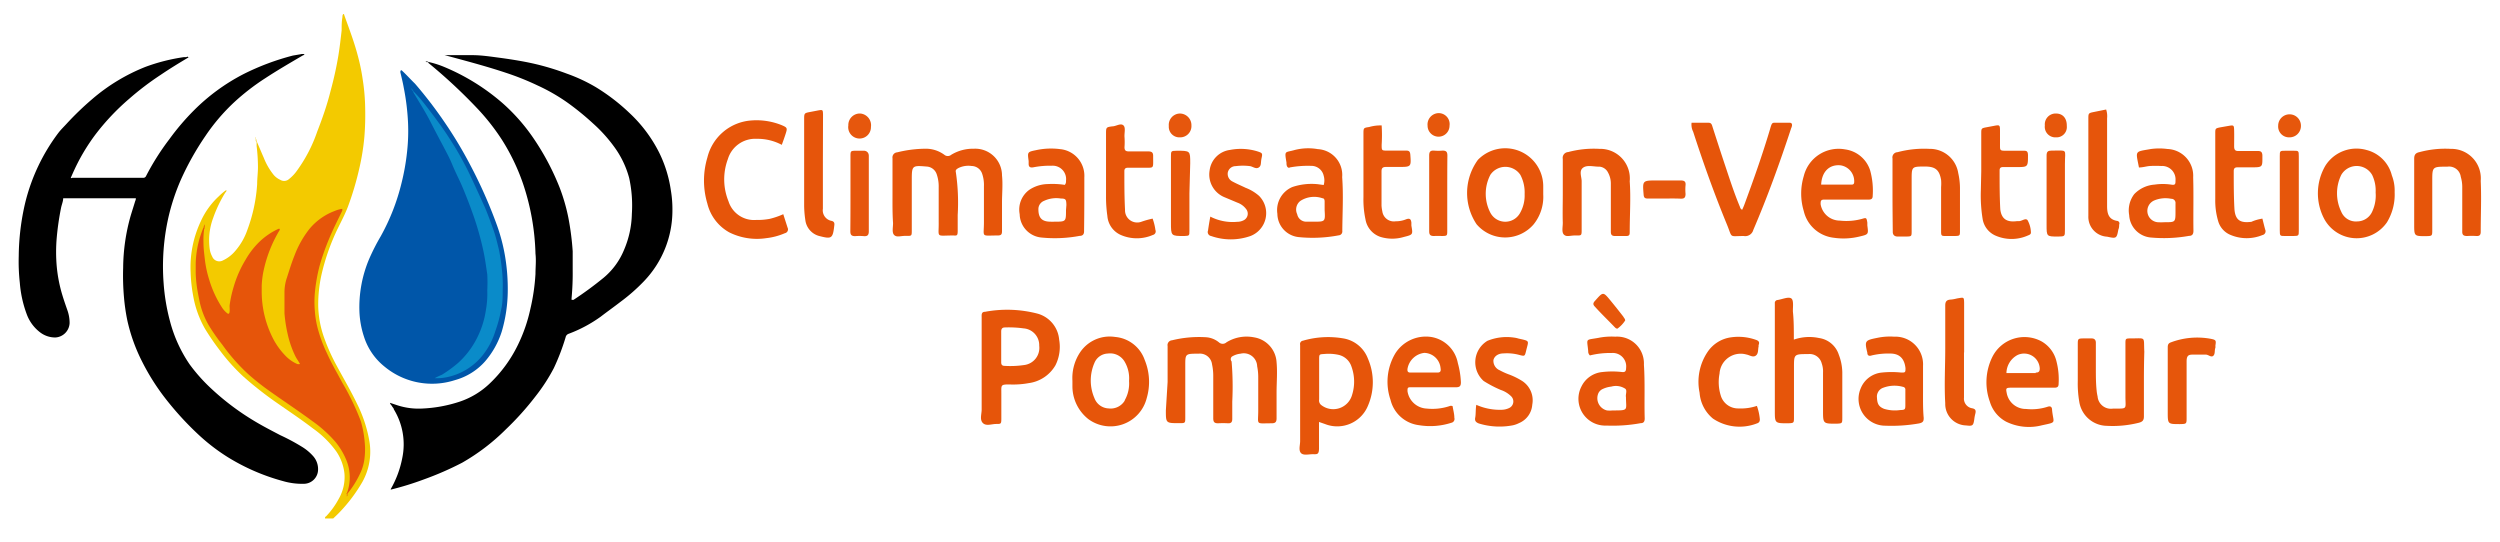 <svg id="Calque_1" data-name="Calque 1" xmlns="http://www.w3.org/2000/svg" viewBox="0 0 186.75 40.5"><defs><style>.cls-1{fill:#0056a9;}.cls-2{fill:#f3ca00;}.cls-3{fill:#e6550a;}.cls-4{fill:#e6550b;}.cls-5{fill:#e6560b;}.cls-6{fill:#e6560c;}.cls-7{fill:#e6580e;}.cls-8{fill:#e6570c;}.cls-9{fill:#e6570d;}.cls-10{fill:#606060;}.cls-11{fill:#414141;}.cls-12{fill:#f4d22c;}.cls-13{fill:#f8e58a;}.cls-14{fill:#3b7dbb;}.cls-15{fill:#212121;}.cls-16{fill:#8c8c8c;}.cls-17{fill:#727272;}.cls-18{fill:#0a8bc9;}.cls-19{fill:#067bc0;}.cls-20{fill:#e87306;}.cls-21{fill:#ec9404;}</style></defs><title>logo-mobile</title><path d="M29.18,36.55a7.51,7.51,0,0,0,.87-2.34,5,5,0,0,0-.63-3.63c0-.08-.1-.16-.14-.24s-.13-.13-.15-.25l.54.18a5.11,5.11,0,0,0,1.82.25A10.32,10.32,0,0,0,34.35,30a6,6,0,0,0,2.24-1.36,10,10,0,0,0,2.09-2.86,11.76,11.76,0,0,0,.94-2.71,15.24,15.24,0,0,0,.38-2.6c0-.51.06-1,0-1.52a17.75,17.75,0,0,0-.94-5.26,15.6,15.6,0,0,0-1.56-3.24,16.26,16.26,0,0,0-1.78-2.28,39.37,39.37,0,0,0-3.72-3.47l0,0c0-.08.05-.07.1-.05A6.81,6.81,0,0,1,33.18,5a16,16,0,0,1,4.31,2.66,14,14,0,0,1,2.39,2.71A18.76,18.76,0,0,1,41.8,14a13.83,13.83,0,0,1,.66,2.28,20.67,20.67,0,0,1,.32,2.49c0,.47,0,.94,0,1.41a20.27,20.27,0,0,1-.08,2.06.86.86,0,0,0,0,.16c.07,0,.1,0,.14,0a26.23,26.23,0,0,0,2.26-1.66,5.33,5.33,0,0,0,1.51-2.06,7.2,7.2,0,0,0,.59-2.7A9.62,9.62,0,0,0,47,13.3a7,7,0,0,0-1.14-2.36,10.94,10.94,0,0,0-1.55-1.71,20.08,20.08,0,0,0-1.9-1.55,13.84,13.84,0,0,0-2.24-1.29,20.2,20.2,0,0,0-2.37-.95C36.48,5,35.18,4.65,33.89,4.3l-.67-.18a0,0,0,0,1,0,0h0c.4,0,.8,0,1.2,0l.86,0c.66,0,1.32.1,2,.19s1.6.23,2.39.4a19,19,0,0,1,2.67.79,12.43,12.43,0,0,1,2.15,1A14.66,14.66,0,0,1,47,8.42a10.46,10.46,0,0,1,2.25,3,9.35,9.35,0,0,1,.86,2.78,8.54,8.54,0,0,1,.12,1.51A7.62,7.62,0,0,1,48.11,21a13.49,13.49,0,0,1-1.75,1.54c-.49.38-1,.74-1.48,1.11a10.18,10.18,0,0,1-2.39,1.28.35.35,0,0,0-.24.27,16.48,16.48,0,0,1-.88,2.3A13.45,13.45,0,0,1,40,29.61a21.45,21.45,0,0,1-2.21,2.46,15.48,15.48,0,0,1-3.26,2.49,23.17,23.17,0,0,1-2.89,1.26,22,22,0,0,1-2.39.74S29.21,36.58,29.18,36.55Z"/><path d="M14.08,4.29c-.71.42-1.41.85-2.09,1.31A21.51,21.51,0,0,0,9.65,7.38,17.37,17.37,0,0,0,7.09,10.1a14.9,14.9,0,0,0-1.25,2c-.2.39-.38.78-.55,1.18,0,.06.09,0,.14,0h5.24a.22.22,0,0,0,.23-.11,18.48,18.48,0,0,1,1.75-2.77,18.09,18.09,0,0,1,1.84-2.16A14.85,14.85,0,0,1,18.2,5.53a18.54,18.54,0,0,1,3.68-1.38l.59-.1a.5.5,0,0,1,.27,0c0,.06-.11.08-.17.12-.92.54-1.85,1.08-2.75,1.67a17,17,0,0,0-2.34,1.81,14.59,14.59,0,0,0-2.13,2.5,20.94,20.94,0,0,0-1.85,3.3,16,16,0,0,0-.92,2.79,16.69,16.69,0,0,0-.36,4.88A15.08,15.08,0,0,0,12.7,24a10.36,10.36,0,0,0,1.46,3.21A12.73,12.73,0,0,0,15.75,29,19,19,0,0,0,19,31.45c.63.38,1.29.72,1.94,1.06a15.11,15.11,0,0,1,1.59.85,3.66,3.66,0,0,1,.86.71,1.46,1.46,0,0,1,.37,1,1.07,1.07,0,0,1-1.06,1.07,5.08,5.08,0,0,1-1.55-.2A15.54,15.54,0,0,1,17,34.14a14.42,14.42,0,0,1-2.16-1.66,23,23,0,0,1-2.45-2.67A16.69,16.69,0,0,1,10.61,27a12.94,12.94,0,0,1-1.1-3.07,14.88,14.88,0,0,1-.25-1.74A18.41,18.41,0,0,1,9.2,20a14.56,14.56,0,0,1,.56-3.88c.11-.37.23-.73.34-1.1a.5.5,0,0,0,.05-.21H4.72c0,.23-.11.47-.16.72a20.45,20.45,0,0,0-.32,2.2,12.32,12.32,0,0,0,0,2.19,10.83,10.83,0,0,0,.41,2.1c.12.4.26.8.4,1.2a2.86,2.86,0,0,1,.15.92,1.13,1.13,0,0,1-1.06,1.07A1.86,1.86,0,0,1,3,24.83a3,3,0,0,1-1-1.35,8.59,8.59,0,0,1-.52-2.36,14.36,14.36,0,0,1-.08-2,17.93,17.93,0,0,1,.49-4A14.32,14.32,0,0,1,4.35,9.94c.19-.25.41-.46.62-.69A22.1,22.1,0,0,1,6.88,7.41a14,14,0,0,1,4-2.42,13.92,13.92,0,0,1,2.84-.72l.17,0C14,4.25,14,4.19,14.08,4.29Z"/><path class="cls-1" d="M30,5.25c.34.31.64.65,1,1A31.51,31.51,0,0,1,33.12,9a31.21,31.21,0,0,1,2,3.31,35.27,35.27,0,0,1,2,4.51,13.44,13.44,0,0,1,.69,2.88,14.62,14.62,0,0,1,.12,2,11,11,0,0,1-.45,3.07A6.35,6.35,0,0,1,36.23,27,4.64,4.64,0,0,1,34,28.39a5.56,5.56,0,0,1-5.27-1,4.67,4.67,0,0,1-1.55-2.27,6.78,6.78,0,0,1-.33-1.83,9.24,9.24,0,0,1,.75-4,15.81,15.81,0,0,1,.84-1.64,15.82,15.82,0,0,0,1.56-4,16.71,16.71,0,0,0,.41-2.33,14.1,14.1,0,0,0,.07-2.16,17.56,17.56,0,0,0-.32-2.61c-.07-.4-.17-.79-.26-1.18C29.93,5.3,29.91,5.24,30,5.25Z"/><path class="cls-2" d="M19.15,10.5c.19.43.37.87.56,1.3a4.82,4.82,0,0,0,.73,1.26,1.38,1.38,0,0,0,.49.37.55.55,0,0,0,.59,0,3,3,0,0,0,.69-.72A11,11,0,0,0,23.7,9.82c.39-1,.74-2,1-3.05a26.43,26.43,0,0,0,.58-2.64c.1-.62.17-1.24.24-1.85,0-.34,0-.67.06-1,0-.08,0-.16.06-.22s.07.06.09.11c.36,1,.74,2,1,3a14.51,14.51,0,0,1,.36,1.74,15.27,15.27,0,0,1,.19,2.24,20.25,20.25,0,0,1-.06,2.06,17.2,17.2,0,0,1-.38,2.37,22.31,22.31,0,0,1-.85,2.86c-.21.55-.48,1.06-.74,1.59A16.15,16.15,0,0,0,24,20.59a10.4,10.4,0,0,0-.23,2.15,7.49,7.49,0,0,0,.44,2.48,14.34,14.34,0,0,0,.93,2.08c.51.95,1.06,1.88,1.53,2.86a10,10,0,0,1,.9,2.67A4.66,4.66,0,0,1,27.07,36a11.8,11.8,0,0,1-1.67,2.23c-.16.17-.32.32-.51.5.15,0-.15,0-.18,0h-.43c0-.08,0-.12.08-.16a6,6,0,0,0,.94-1.3,3.25,3.25,0,0,0,.43-1.9,3.64,3.64,0,0,0-.61-1.65A7.4,7.4,0,0,0,23.37,32c-.86-.66-1.76-1.26-2.65-1.88a26.68,26.68,0,0,1-2.55-2,14.2,14.2,0,0,1-1.72-1.91,18.35,18.35,0,0,1-1.13-1.64,7.55,7.55,0,0,1-.89-2.47,11.42,11.42,0,0,1-.19-1.75A8.05,8.05,0,0,1,15,16.53a5.74,5.74,0,0,1,1.36-1.88,4.19,4.19,0,0,1,.55-.46c0,.09,0,.13-.07.18a9.68,9.68,0,0,0-.92,1.92,4.78,4.78,0,0,0-.25,2.34,1.66,1.66,0,0,0,.18.53.57.57,0,0,0,.81.29,2.71,2.71,0,0,0,.91-.7,4.78,4.78,0,0,0,.92-1.61,11.93,11.93,0,0,0,.72-3.39c0-.43.06-.85.06-1.28a13.47,13.47,0,0,0-.1-1.56c0-.1,0-.19,0-.28S19.05,10.52,19.15,10.5Z"/><path class="cls-3" d="M66.67,14.5c0-.89,0-1.79,0-2.68a.38.38,0,0,1,.35-.44,9,9,0,0,1,2.06-.27,2.34,2.34,0,0,1,1.46.45.4.4,0,0,0,.52,0,3.13,3.13,0,0,1,1.69-.45,2,2,0,0,1,2.1,2c.07.67,0,1.36,0,2s0,1.39,0,2.09c0,.25,0,.4-.35.39-1.25,0-1,.18-1-1,0-.89,0-1.78,0-2.68a2.58,2.58,0,0,0-.14-.95.84.84,0,0,0-.78-.56,1.69,1.69,0,0,0-1,.16c-.11.07-.22.13-.18.29a15.67,15.67,0,0,1,.14,3.21c0,.39,0,.79,0,1.18s-.07.36-.33.35c-1.34,0-1.07.21-1.09-1,0-.86,0-1.72,0-2.58a2.82,2.82,0,0,0-.15-1,.84.84,0,0,0-.77-.57c-1.06-.09-1.09-.07-1.09,1V17.2c0,.42,0,.43-.42.42s-.67.13-.88-.05-.09-.61-.1-.92C66.66,15.93,66.67,15.22,66.67,14.5Z"/><path class="cls-3" d="M87.22,28.54c0-.89,0-1.79,0-2.69a.36.36,0,0,1,.33-.43,8.42,8.42,0,0,1,2.5-.23,1.7,1.7,0,0,1,1,.38.42.42,0,0,0,.57,0,2.85,2.85,0,0,1,2.06-.37,2,2,0,0,1,1.68,1.86c.07.75,0,1.51,0,2.26s0,1.29,0,1.93c0,.28-.1.37-.37.37-1.22,0-1,.16-1-.94,0-.82,0-1.64,0-2.47a4.08,4.08,0,0,0-.08-.85,1,1,0,0,0-1.24-.94,1.52,1.52,0,0,0-.65.22A.26.26,0,0,0,92,27,22.16,22.16,0,0,1,92.05,30c0,.43,0,.86,0,1.29,0,.22-.07.34-.31.33a6.26,6.26,0,0,0-.75,0c-.29,0-.36-.11-.36-.38,0-1.06,0-2.11,0-3.17a4,4,0,0,0-.09-.85.91.91,0,0,0-1-.8c-1,0-1,0-1,.89v3.87c0,.43,0,.43-.45.43-1,0-1,0-1-.95Z"/><path class="cls-3" d="M134,25.37a3.49,3.49,0,0,1,1.88-.12,1.82,1.82,0,0,1,1.48,1.25,3.86,3.86,0,0,1,.26,1.3v3.38c0,.45,0,.45-.44.47-1,0-1,0-1-1V27.82a1.76,1.76,0,0,0-.1-.68.93.93,0,0,0-1-.69c-1.07,0-1.07,0-1.07,1v3.7c0,.45,0,.45-.43.47-1,0-1,0-1-.94V23.09c0-.14,0-.29,0-.43a.22.22,0,0,1,.21-.25c.36-.06.78-.25,1-.13s.13.64.14,1C134,23.93,134,24.61,134,25.37Z"/><path class="cls-3" d="M126.36,9.17h1.27c.22,0,.25.16.3.32.29.9.58,1.8.88,2.7.37,1.1.72,2.21,1.17,3.28a.27.27,0,0,0,.16.2c.06-.13.12-.26.17-.4.68-1.84,1.34-3.7,1.9-5.58.18-.63.15-.51.68-.52h.81c.13,0,.18.09.16.22s-.06.17-.08.25c-.84,2.55-1.75,5.07-2.81,7.54a.62.62,0,0,1-.71.45c-1.12,0-.83.19-1.25-.84-.94-2.28-1.77-4.6-2.53-6.95A1.17,1.17,0,0,1,126.36,9.17Z"/><path class="cls-3" d="M58.51,16l.32,1a.29.29,0,0,1-.2.42,4.85,4.85,0,0,1-1.39.37,4.64,4.64,0,0,1-2.76-.43,3.37,3.37,0,0,1-1.64-2.15,6,6,0,0,1,0-3.44A3.64,3.64,0,0,1,56.11,9a5,5,0,0,1,2.26.34c.45.19.46.22.31.68-.08.25-.17.5-.28.8a3.85,3.85,0,0,0-1.87-.45,2.13,2.13,0,0,0-2.16,1.52,4.34,4.34,0,0,0,.05,3.15,2,2,0,0,0,2.07,1.39,4.86,4.86,0,0,0,1-.08A5.66,5.66,0,0,0,58.51,16Z"/><path class="cls-3" d="M141.37,14.52c0-.89,0-1.79,0-2.68a.39.39,0,0,1,.37-.47,7.69,7.69,0,0,1,2.39-.25,2.14,2.14,0,0,1,2.15,1.81,5.18,5.18,0,0,1,.13,1.11c0,1.06,0,2.11,0,3.17,0,.41,0,.41-.42.42h-.59c-.4,0-.4,0-.4-.43,0-1.08,0-2.15,0-3.22a3.26,3.26,0,0,0,0-.54c-.13-.75-.43-1-1.2-1-1,0-1,0-1,1,0,1.27,0,2.54,0,3.8,0,.42,0,.42-.41.43-.21,0-.43,0-.64,0s-.37-.11-.36-.37C141.38,16.34,141.37,15.43,141.37,14.52Z"/><path class="cls-3" d="M116.74,14.5c0-.88,0-1.76,0-2.63a.43.43,0,0,1,.4-.51,7.4,7.4,0,0,1,2.34-.24,2.21,2.21,0,0,1,2.26,2.42c.09,1.25,0,2.51,0,3.76,0,.22,0,.34-.3.33h-.8c-.24,0-.31-.1-.31-.32,0-.79,0-1.58,0-2.36V13.71a1.7,1.7,0,0,0-.21-.82.79.79,0,0,0-.63-.44h-.06c-.4,0-.89-.15-1.19.09s-.09.68-.09,1c0,1.2,0,2.4,0,3.6,0,.45,0,.46-.43.45s-.67.13-.88-.05-.09-.61-.1-.92C116.72,15.93,116.74,15.21,116.74,14.5Z"/><path class="cls-3" d="M160.15,28.37c0,.91,0,1.83,0,2.74,0,.29-.11.4-.38.47a8,8,0,0,1-2.39.23A2.12,2.12,0,0,1,155.32,30a8,8,0,0,1-.11-1.55c0-.89,0-1.79,0-2.68,0-.48,0-.49.5-.49.18,0,.36,0,.54,0s.31.09.31.32c0,.62,0,1.25,0,1.87s0,1.15.06,1.72a3.07,3.07,0,0,0,.07.42,1,1,0,0,0,1.17.91c1.1,0,.91.08.91-.91,0-1.3,0-2.61,0-3.91,0-.41,0-.42.41-.42,1.16,0,.94-.17,1,1C160.16,26.94,160.15,27.66,160.15,28.37Z"/><path class="cls-3" d="M180.34,14.49c0-.88,0-1.75,0-2.63,0-.31.11-.44.41-.5a7.37,7.37,0,0,1,2.33-.24,2.2,2.2,0,0,1,2.23,2.39c.06,1.27,0,2.54,0,3.81,0,.23-.09.32-.31.31a5.45,5.45,0,0,0-.7,0c-.28,0-.38-.08-.37-.36,0-.65,0-1.29,0-1.94V14a2.65,2.65,0,0,0-.11-.79.88.88,0,0,0-1-.76c-1.13,0-1.13,0-1.13,1.08v3.64c0,.46,0,.46-.48.47-.87,0-.87,0-.87-.89Z"/><path class="cls-3" d="M90.41,16.18a3.64,3.64,0,0,0,2,.39,1.06,1.06,0,0,0,.52-.13.55.55,0,0,0,.15-.83,1.38,1.38,0,0,0-.64-.47l-1-.42a1.83,1.83,0,0,1-1.08-2,1.76,1.76,0,0,1,1.52-1.52,4.23,4.23,0,0,1,2.06.11c.36.12.38.14.3.5s0,.56-.21.7-.43-.06-.65-.1a4.27,4.27,0,0,0-1.07,0,.6.6,0,0,0-.59.46.63.63,0,0,0,.33.68c.33.18.67.32,1,.48a3.29,3.29,0,0,1,1,.6,1.83,1.83,0,0,1-.64,3,4.43,4.43,0,0,1-2.94,0,.3.3,0,0,1-.23-.41C90.29,16.86,90.34,16.56,90.41,16.18Z"/><path class="cls-3" d="M110.28,30.24a4.31,4.31,0,0,0,1.91.37,1.32,1.32,0,0,0,.52-.12.54.54,0,0,0,.17-.89,2,2,0,0,0-.77-.47,8.65,8.65,0,0,1-1.28-.67,1.87,1.87,0,0,1,.28-3,3.79,3.79,0,0,1,2-.24,1.83,1.83,0,0,1,.32.07c.88.2.76.12.57.92-.1.41-.1.41-.52.3a3.53,3.53,0,0,0-1.17-.11c-.41,0-.69.22-.75.5a.76.76,0,0,0,.47.76,5.11,5.11,0,0,0,.63.29,5.38,5.38,0,0,1,1,.48,1.72,1.72,0,0,1,.8,1.8,1.61,1.61,0,0,1-1,1.38,1.86,1.86,0,0,1-.45.16,5.25,5.25,0,0,1-2.55-.14c-.22-.09-.31-.2-.26-.44S110.22,30.58,110.28,30.24Z"/><path class="cls-3" d="M86.1,16.33a4.05,4.05,0,0,1,.21.85.27.27,0,0,1-.19.37,3,3,0,0,1-2.4,0,1.69,1.69,0,0,1-1-1.42,10,10,0,0,1-.1-1.44c0-1.56,0-3.11,0-4.67,0-.5,0-.52.46-.58.28,0,.61-.25.82-.09s.08.57.1.87A5.3,5.3,0,0,1,84,11c0,.24.1.31.32.31.48,0,1,0,1.45,0,.28,0,.38.09.37.37,0,1,.1.83-.8.85H84.25c-.17,0-.26.07-.26.25,0,1,0,1.93.05,2.89a.91.91,0,0,0,1.18.91C85.5,16.48,85.78,16.4,86.1,16.33Z"/><path class="cls-3" d="M169,16.33c.08.31.14.57.21.82a.29.29,0,0,1-.21.41,3.09,3.09,0,0,1-2.35,0,1.58,1.58,0,0,1-.94-1,5.39,5.39,0,0,1-.23-1.69V10c0-.41,0-.41.39-.49l.63-.11c.36-.06.38-.05.39.35s0,.78,0,1.18c0,.25.07.36.33.35h1.45c.23,0,.31.08.33.31,0,.91.06.91-.86.91h-1c-.2,0-.28.08-.28.28,0,.93,0,1.87.05,2.79s.48,1.1,1.27,1C168.42,16.46,168.66,16.39,169,16.33Z"/><path class="cls-4" d="M103.21,9.37a11.76,11.76,0,0,1,0,1.45c0,.43,0,.43.45.43h1.4c.2,0,.27.08.29.29.07.93.07.93-.88.93h-.91c-.25,0-.36.06-.36.33,0,.85,0,1.71,0,2.57a2.83,2.83,0,0,0,.06.42.87.87,0,0,0,1,.74,2,2,0,0,0,.78-.15c.28-.1.36,0,.39.25l0,.22c.12.68.12.68-.56.85a3,3,0,0,1-1.74,0A1.67,1.67,0,0,1,102,16.38a7,7,0,0,1-.15-1.65c0-1.58,0-3.15,0-4.72,0-.45,0-.46.42-.52A3,3,0,0,1,103.21,9.37Z"/><path class="cls-3" d="M148,12.78V10c0-.42,0-.42.43-.5l.53-.1c.42-.08.44-.07.44.39s0,.72,0,1.07,0,.4.39.4h1.34c.23,0,.35,0,.36.32,0,.9,0,.9-.86.9h-1c-.18,0-.26.07-.26.25,0,1,0,1.93.05,2.89.08.74.5,1,1.24.9l.15,0c.23,0,.5-.26.65-.07a2,2,0,0,1,.25.92c0,.12-.09.17-.2.21a3,3,0,0,1-2.49,0,1.64,1.64,0,0,1-.92-1.24,10.94,10.94,0,0,1-.13-2.14Z"/><path class="cls-3" d="M131.24,30.32a4,4,0,0,1,.22,1c0,.17-.06.26-.22.31a3.57,3.57,0,0,1-3.28-.36,2.75,2.75,0,0,1-1-1.93,4,4,0,0,1,.61-3.07,2.51,2.51,0,0,1,1.73-1.07,3.88,3.88,0,0,1,1.85.18c.22.07.31.17.22.39a.29.29,0,0,0,0,.1c-.06.24,0,.55-.22.7s-.46-.05-.7-.09a1.58,1.58,0,0,0-2,1.43,3.34,3.34,0,0,0,.08,1.6,1.35,1.35,0,0,0,1.34,1A3.75,3.75,0,0,0,131.24,30.32Z"/><path class="cls-5" d="M146.71,26.33c0,1,0,2.17,0,3.37a.73.73,0,0,0,.62.8c.25.05.28.18.23.39a3.1,3.1,0,0,0-.08.42c-.07.49-.12.53-.61.47a1.6,1.6,0,0,1-1.56-1.66c-.08-1.36,0-2.72,0-4.08,0-1.07,0-2.14,0-3.22,0-.29.1-.42.39-.44s.42-.08.63-.11c.37-.06.38-.06.39.35v3.71Z"/><path class="cls-4" d="M61.47,12v2.95c0,.22,0,.43,0,.64a.8.8,0,0,0,.65.91c.2.05.23.17.2.36-.11,1-.22,1-1.16.76a1.41,1.41,0,0,1-1-1.17,7.85,7.85,0,0,1-.09-1.07q0-3.22,0-6.44c0-.49,0-.49.47-.58l.57-.11c.35-.06.36-.06.37.31Z"/><path class="cls-4" d="M157.33,8.18a1.61,1.61,0,0,1,.07.66c0,2.18,0,4.37,0,6.55,0,.56.11,1,.74,1.11a.19.19,0,0,1,.16.28c0,.12,0,.24-.06.37-.12.67-.15.68-.84.53A1.48,1.48,0,0,1,156,16.14c0-.32,0-.64,0-1V8.9c0-.45,0-.45.44-.54Z"/><path class="cls-5" d="M161.93,28.64V26c0-.18,0-.34.22-.42a5.58,5.58,0,0,1,3-.27c.39.08.4.12.34.51a.9.9,0,0,1,0,.16c-.08.19,0,.46-.16.6s-.36-.09-.55-.09c-.34,0-.68,0-1,0s-.44.1-.44.51v4.18c0,.49,0,.49-.51.5-.9,0-.9,0-.9-.91Z"/><path class="cls-5" d="M170.3,14.41V11.67c0-.4,0-.41.43-.41h.59c.39,0,.4,0,.4.43v5.52c0,.41,0,.41-.42.42h-.59c-.4,0-.41,0-.41-.43Z"/><path class="cls-6" d="M152.88,14.4c0-.93,0-1.85,0-2.78,0-.29.1-.37.37-.37,1.25,0,1-.16,1,1,0,1.64,0,3.28,0,4.92,0,.49,0,.49-.5.5-.87,0-.87,0-.87-.87Z"/><path class="cls-5" d="M88.85,14.44c0,.93,0,1.86,0,2.79,0,.38,0,.38-.38.4-1,0-1,0-1-1V11.71c0-.44,0-.44.44-.45,1,0,1,0,1,.93Z"/><path class="cls-6" d="M63.53,14.46c0-.91,0-1.83,0-2.74,0-.46,0-.46.48-.46.18,0,.36,0,.53,0s.36.12.36.38q0,2.82,0,5.64c0,.28-.1.38-.37.36a3.53,3.53,0,0,0-.65,0c-.3,0-.36-.12-.36-.38C63.53,16.32,63.53,15.39,63.53,14.46Z"/><path class="cls-3" d="M108.11,14.47c0,.91,0,1.82,0,2.73,0,.42,0,.42-.4.43a5.8,5.8,0,0,0-.59,0c-.3,0-.36-.11-.36-.38,0-1.87,0-3.74,0-5.62,0-.26.06-.4.36-.38a3.42,3.42,0,0,0,.64,0c.29,0,.36.11.36.38C108.11,12.57,108.11,13.52,108.11,14.47Z"/><path class="cls-7" d="M124.31,14.83h-1.23c-.2,0-.28-.06-.3-.27-.09-1.08-.1-1.08,1-1.08h1.76c.27,0,.4.07.37.36a3.42,3.42,0,0,0,0,.64c0,.3-.11.37-.37.36C125.13,14.82,124.72,14.83,124.31,14.83Z"/><path class="cls-8" d="M121.4,23.94a2.24,2.24,0,0,1-.58.61c-.1,0-.16-.07-.22-.13-.48-.5-1-1-1.45-1.5-.16-.16-.17-.27,0-.45.61-.69.6-.69,1.17,0,.32.39.63.78.94,1.18C121.31,23.75,121.4,23.82,121.4,23.94Z"/><path class="cls-9" d="M89,9.37a.84.84,0,0,1-.86.89.79.79,0,0,1-.83-.85.85.85,0,0,1,.82-.93A.87.87,0,0,1,89,9.37Z"/><path class="cls-9" d="M64.27,8.48a.88.88,0,0,1,.79,1,.85.85,0,1,1-1.69-.11A.86.86,0,0,1,64.27,8.48Z"/><path class="cls-8" d="M171,10.26a.81.81,0,0,1-.82-.87.85.85,0,1,1,1.7,0A.85.85,0,0,1,171,10.26Z"/><path class="cls-8" d="M154.39,9.41a.77.77,0,0,1-.81.85.79.79,0,0,1-.83-.89.81.81,0,0,1,.85-.89C154.1,8.49,154.4,8.84,154.39,9.41Z"/><path class="cls-8" d="M108.28,9.39a.82.82,0,1,1-1.64,0,.85.85,0,0,1,.81-.94A.82.82,0,0,1,108.28,9.39Z"/><path class="cls-10" d="M31.93,4.64l-.09,0s0,0-.05-.07A.52.52,0,0,1,32,4.6S32,4.62,31.93,4.64Z"/><path class="cls-11" d="M14.08,4.29c-.05,0-.12,0-.18,0s.13,0,.2,0,.06,0,.05,0A.07.07,0,0,1,14.08,4.29Z"/><path class="cls-12" d="M19.15,10.5s0,.08,0,.13a.42.42,0,0,1-.05-.22s0-.05.05,0Z"/><path class="cls-13" d="M19.11,10.37l-.05,0s0-.09,0-.14A.12.12,0,0,1,19.11,10.37Z"/><path class="cls-14" d="M30,5.25s0,.06,0,.09l0-.07s0-.08,0-.09S30,5.21,30,5.25Z"/><path class="cls-15" d="M31.93,4.64s.06,0,.09,0,.07,0,.09,0-.08,0-.1.05S32,4.66,31.93,4.64Z"/><path class="cls-16" d="M29.18,36.55h.09a.12.12,0,0,1-.1,0S29.15,36.56,29.18,36.55Z"/><path class="cls-17" d="M33.22,4.09a0,0,0,0,1,0,0s-.07,0-.07,0S33.2,4.08,33.22,4.09Z"/><path class="cls-18" d="M30.94,6.88a10.52,10.52,0,0,1,.76.87q.65.83,1.26,1.68c.35.49.68,1,1,1.52a24,24,0,0,1,1.28,2.4c.34.72.66,1.44,1,2.18.23.56.44,1.13.64,1.7.14.4.24.81.34,1.22.06.22.1.46.14.69s.09.59.12.88a10.87,10.87,0,0,1,.07,1.71c0,.46,0,.91-.11,1.37A10,10,0,0,1,37,24.74a5.47,5.47,0,0,1-.89,1.73,4.59,4.59,0,0,1-2.57,1.67,3.74,3.74,0,0,1-1.07.11A4.53,4.53,0,0,1,33,28a9.59,9.59,0,0,0,1.21-.88,6.31,6.31,0,0,0,1.29-1.62,6.81,6.81,0,0,0,.8-2.36,7,7,0,0,0,.1-1.45,11.73,11.73,0,0,0,0-1.19c-.09-.6-.17-1.2-.3-1.8a22.65,22.65,0,0,0-.71-2.53c-.27-.77-.56-1.53-.88-2.28-.23-.53-.48-1-.72-1.58s-.43-.9-.66-1.35c-.34-.64-.68-1.28-1-1.91s-.78-1.36-1.16-2C30.87,6.91,30.87,6.88,30.94,6.88Z"/><path class="cls-19" d="M30.94,6.88a.1.1,0,0,0,0,.09l-.25-.38C30.83,6.66,30.87,6.79,30.94,6.88Z"/><path class="cls-3" d="M15.25,17.12a5.88,5.88,0,0,0-.05,1c0,.44.06.88.11,1.32a8.09,8.09,0,0,0,.32,1.46,8,8,0,0,0,1,2.14,1.72,1.72,0,0,0,.32.34c.11.1.18.07.2-.08s0-.31,0-.47a8.78,8.78,0,0,1,.31-1.42,8.39,8.39,0,0,1,.88-2,6.11,6.11,0,0,1,1-1.31,5.15,5.15,0,0,1,1.45-1,.13.13,0,0,1,.11,0,.25.25,0,0,1-.06.17,9.82,9.82,0,0,0-1.13,2.86,6.81,6.81,0,0,0-.16,1.19c0,.13,0,.26,0,.4a7.69,7.69,0,0,0,.9,3.67,5.41,5.41,0,0,0,.85,1.16,2.74,2.74,0,0,0,.9.64.4.4,0,0,0,.21,0c-.1-.19-.23-.36-.33-.55A7.26,7.26,0,0,1,21.5,25a10.66,10.66,0,0,1-.25-1.6c0-.53,0-1.06,0-1.59a3.42,3.42,0,0,1,.19-1.09c.18-.56.35-1.12.57-1.66a7.4,7.4,0,0,1,1.09-1.94A4.48,4.48,0,0,1,25,15.76a2.19,2.19,0,0,1,.57-.16c0,.05,0,.09,0,.13-.34.71-.7,1.41-1,2.14a17.85,17.85,0,0,0-.7,2,12.67,12.67,0,0,0-.35,2,7.82,7.82,0,0,0,0,1.37,7.22,7.22,0,0,0,.17,1.12,10.52,10.52,0,0,0,.72,2c.35.78.78,1.52,1.19,2.28a18.51,18.51,0,0,1,1.36,2.84A7.91,7.91,0,0,1,27.24,33a5.37,5.37,0,0,1,0,1.13,3.56,3.56,0,0,1-.32,1.2,7.2,7.2,0,0,1-1,1.59c-.07,0-.07,0,0-.09a3.4,3.4,0,0,0-.06-2.49A5.32,5.32,0,0,0,25.05,33a9.49,9.49,0,0,0-1.7-1.53c-1.08-.8-2.21-1.54-3.3-2.32A18.08,18.08,0,0,1,18.6,28a14.07,14.07,0,0,1-2-2.26,13.64,13.64,0,0,1-1-1.43,6,6,0,0,1-.69-1.79c-.06-.29-.12-.59-.17-.88a9.91,9.91,0,0,1-.12-1.21v-.76A7.36,7.36,0,0,1,15.2,17C15.31,17,15.26,17.07,15.25,17.12Z"/><path class="cls-20" d="M15.25,17.12c0-.05,0-.1-.05-.13a.49.49,0,0,1,.11-.23A.72.72,0,0,1,15.25,17.12Z"/><path class="cls-21" d="M26,36.85a.1.1,0,0,0,0,.09c0,.05,0,.12-.12.14A.38.38,0,0,1,26,36.85Z"/><path class="cls-3" d="M102.18,26.78a2.38,2.38,0,0,0-1.77-1.49,6.69,6.69,0,0,0-3.08.16.25.25,0,0,0-.21.31v.37c0,2.28,0,4.55,0,6.82,0,.3-.13.68.06.89s.61.08.92.09.42,0,.43-.41v-2l.46.16a2.48,2.48,0,0,0,3.2-1.38A4.43,4.43,0,0,0,102.18,26.78ZM101,29.5a1.46,1.46,0,0,1-2.3.76.43.43,0,0,1-.16-.42v-1.5c0-.48,0-1,0-1.45s0-.42.42-.45a3.44,3.44,0,0,1,1,.06,1.32,1.32,0,0,1,1,.9A3.28,3.28,0,0,1,101,29.5Z"/><path class="cls-3" d="M79.12,25.38a2.21,2.21,0,0,0-1.61-1.95,9,9,0,0,0-3.92-.14c-.3,0-.26.24-.26.43v3.71c0,1.05,0,2.11,0,3.17,0,.33-.16.75.09,1s.65.07,1,.07.38,0,.38-.4c0-.62,0-1.25,0-1.88s-.07-.68.65-.67a6.46,6.46,0,0,0,1.39-.1,2.72,2.72,0,0,0,2-1.33A3.06,3.06,0,0,0,79.12,25.38Zm-2.63,1.89a7,7,0,0,1-1.45.06c-.18,0-.25-.09-.25-.26,0-.4,0-.79,0-1.18s0-.76,0-1.13c0-.2.08-.3.28-.3a8,8,0,0,1,1.39.07,1.26,1.26,0,0,1,1.17,1.3A1.29,1.29,0,0,1,76.49,27.27Z"/><path class="cls-3" d="M139.7,12.73a2.28,2.28,0,0,0-1.87-1.57,2.68,2.68,0,0,0-3.09,2,4.51,4.51,0,0,0,0,2.6,2.6,2.6,0,0,0,2.24,2,5,5,0,0,0,1.92-.09c.68-.16.68-.16.59-.83,0-.07,0-.14,0-.21-.06-.37-.07-.38-.4-.28a4.37,4.37,0,0,1-1.65.13A1.46,1.46,0,0,1,136,15.25c0-.21,0-.34.26-.34h3.33c.19,0,.3-.06.3-.27A5.64,5.64,0,0,0,139.7,12.73Zm-1.19.8c0,.13,0,.26-.19.26-.76,0-1.52,0-2.28,0,.05-1,.64-1.52,1.45-1.44A1.2,1.2,0,0,1,138.51,13.53Z"/><path class="cls-3" d="M153.62,27a2.34,2.34,0,0,0-1.12-1.5,2.68,2.68,0,0,0-3.67,1.16,4.27,4.27,0,0,0-.19,3.34,2.49,2.49,0,0,0,1.22,1.5,3.87,3.87,0,0,0,2.67.27c1.15-.25.86-.12.76-1.14,0-.22-.1-.33-.35-.24a3.88,3.88,0,0,1-1.59.16,1.45,1.45,0,0,1-1.45-1.2c-.07-.34-.05-.38.29-.39h1.61c.56,0,1.11,0,1.67,0,.23,0,.31-.08.31-.31A5.38,5.38,0,0,0,153.62,27Zm-1.55.87h-2.19a1.56,1.56,0,0,1,.83-1.35,1.17,1.17,0,0,1,1.66,1C152.37,27.71,152.32,27.84,152.07,27.83Z"/><path class="cls-3" d="M108.9,27.12a2.42,2.42,0,0,0-2-1.95,2.7,2.7,0,0,0-2.67,1.23,4.14,4.14,0,0,0-.36,3.46,2.5,2.5,0,0,0,2.12,1.9,5.14,5.14,0,0,0,2.43-.18.29.29,0,0,0,.22-.37c0-.3-.09-.59-.13-.87a.29.29,0,0,0-.24,0,4.09,4.09,0,0,1-1.7.18,1.52,1.52,0,0,1-1.43-1.3c0-.22,0-.3.23-.29h.38c1,0,2,0,3,0,.28,0,.38-.08.38-.37A6.41,6.41,0,0,0,108.9,27.12Zm-1.55.71h-2c-.19,0-.23-.1-.21-.28a1.44,1.44,0,0,1,1.26-1.19,1.25,1.25,0,0,1,1.21,1.14C107.65,27.72,107.6,27.84,107.35,27.83Z"/><path class="cls-3" d="M115.28,14.52v-.58a2.84,2.84,0,0,0-4.88-2,4.2,4.2,0,0,0-.1,4.81,2.8,2.8,0,0,0,4.27,0A3.28,3.28,0,0,0,115.28,14.52Zm-1.72,1.37a1.26,1.26,0,0,1-2.23,0,3.07,3.07,0,0,1,0-2.83,1.35,1.35,0,0,1,2.24,0,2.82,2.82,0,0,1,.32,1.44A2.64,2.64,0,0,1,113.56,15.89Z"/><path class="cls-3" d="M85.51,26.89a2.57,2.57,0,0,0-2.21-1.72,2.66,2.66,0,0,0-2.61,1.14,3.46,3.46,0,0,0-.58,2.13c0,.15,0,.29,0,.43a3.13,3.13,0,0,0,1.18,2.43,2.79,2.79,0,0,0,4.37-1.56A4.29,4.29,0,0,0,85.51,26.89Zm-1.47,3a1.23,1.23,0,0,1-1.22.62,1.18,1.18,0,0,1-1.07-.78,3.29,3.29,0,0,1,0-2.61,1.12,1.12,0,0,1,1-.71A1.25,1.25,0,0,1,84,27a2.45,2.45,0,0,1,.34,1.46A2.53,2.53,0,0,1,84,29.93Z"/><path class="cls-3" d="M178.67,13.1a2.61,2.61,0,0,0-1.87-1.89,2.75,2.75,0,0,0-3.09,1.16,4.09,4.09,0,0,0-.08,4,2.75,2.75,0,0,0,4.68.23,4,4,0,0,0,.57-2.25A3.11,3.11,0,0,0,178.67,13.1Zm-1.45,2.67a1.24,1.24,0,0,1-1.13.77,1.18,1.18,0,0,1-1.2-.73,3.14,3.14,0,0,1,0-2.74,1.33,1.33,0,0,1,2.31,0,2.68,2.68,0,0,1,.26,1.31A2.84,2.84,0,0,1,177.22,15.77Z"/><path class="cls-3" d="M100.26,13.23a1.93,1.93,0,0,0-1.82-2.09,4.1,4.1,0,0,0-1.71.06c-.75.22-.79,0-.63.94,0,.12,0,.26.09.35s.17,0,.26,0a7.42,7.42,0,0,1,1.49-.1.94.94,0,0,1,.94.74,1.21,1.21,0,0,1,0,.69l-.44-.06a4.53,4.53,0,0,0-1.9.21,1.87,1.87,0,0,0-1.12,2A1.77,1.77,0,0,0,97,17.71a10.34,10.34,0,0,0,3-.13.29.29,0,0,0,.27-.33C100.28,15.91,100.36,14.57,100.26,13.23Zm-2.13,3.33c-.19,0-.39,0-.58,0A.69.69,0,0,1,96.9,16a.81.81,0,0,1,.25-1,1.9,1.9,0,0,1,1.64-.19c.13,0,.16.13.16.24v.64C99,16.56,99,16.56,98.13,16.56Z"/><path class="cls-3" d="M81,13.25a2,2,0,0,0-1.81-2.11,5.25,5.25,0,0,0-1.81.08c-.64.13-.63.14-.54.81l0,.21c0,.21.09.3.34.26a6.48,6.48,0,0,1,1.39-.12,1,1,0,0,1,1.06,1.13.39.39,0,0,1-.09.3,6.1,6.1,0,0,0-1.28-.06,2.55,2.55,0,0,0-1.37.43A1.82,1.82,0,0,0,76.17,16a1.79,1.79,0,0,0,1.59,1.74,10,10,0,0,0,2.89-.12c.22,0,.34-.11.33-.37C81,15.9,81,14.57,81,13.25ZM79.63,15.7c0,.86,0,.86-.88.86a2.43,2.43,0,0,1-.27,0c-.67,0-.93-.3-.91-1A.67.67,0,0,1,78,15a2.15,2.15,0,0,1,1.25-.17c.37,0,.4.08.41.48Z"/><path class="cls-3" d="M163.83,13.24a2,2,0,0,0-1.92-2.11,4.61,4.61,0,0,0-1.23,0c-1.24.22-1.15.09-.9,1.38.29,0,.55-.09.82-.11a8,8,0,0,1,.85,0,1,1,0,0,1,1.06,1.08c0,.25,0,.37-.33.31a4.22,4.22,0,0,0-1.23,0,2.33,2.33,0,0,0-1.52.71,2,2,0,0,0-.38,1.57,1.77,1.77,0,0,0,1.59,1.67,10.69,10.69,0,0,0,2.88-.12c.24,0,.33-.13.33-.38C163.83,15.88,163.87,14.56,163.83,13.24Zm-1.32,2c0,.18,0,.36,0,.53,0,.83,0,.83-.81.83a4.68,4.68,0,0,1-.53,0,.85.85,0,0,1-.24-1.63,2.18,2.18,0,0,1,1.26-.12A.31.31,0,0,1,162.51,15.2Z"/><path class="cls-3" d="M143.65,29.27c0-.64,0-1.29,0-1.93a2.07,2.07,0,0,0-2.16-2.19,4.56,4.56,0,0,0-1.22.08c-.95.19-1,.21-.78,1.12,0,.21.13.27.33.2a5.35,5.35,0,0,1,1.38-.14c.61,0,1.05.29,1.14,1.09,0,.3,0,.34-.32.33a7,7,0,0,0-1.45,0A1.89,1.89,0,0,0,139,29a2,2,0,0,0,1.84,2.8,11.74,11.74,0,0,0,2.51-.17c.28-.06.36-.15.35-.42C143.64,30.56,143.65,29.92,143.65,29.27Zm-1.32.93c0,.38,0,.42-.38.43a2.76,2.76,0,0,1-1.21-.09c-.39-.16-.51-.36-.53-.83a.7.7,0,0,1,.48-.75,2.38,2.38,0,0,1,1.47-.06.2.2,0,0,1,.17.23v.59h0Z"/><path class="cls-3" d="M122.8,27.24a2,2,0,0,0-2.13-2.09,5,5,0,0,0-1.28.09c-1,.18-.84,0-.75,1a.38.38,0,0,0,.13.31,6.19,6.19,0,0,1,1.62-.18,1,1,0,0,1,1.08,1.12c0,.23-.07.33-.31.3a6.39,6.39,0,0,0-1.45,0,1.93,1.93,0,0,0-1.57,1.07A2,2,0,0,0,120,31.79a11.58,11.58,0,0,0,2.56-.18c.22,0,.3-.12.3-.35C122.82,29.92,122.89,28.58,122.8,27.24Zm-1.34,2.42c0,1,.24,1-1,1a1.93,1.93,0,0,1-.42,0,.94.94,0,0,1-.64-1.29.66.66,0,0,1,.34-.32,2,2,0,0,1,.62-.17,1.27,1.27,0,0,1,1,.13C121.6,29.12,121.41,29.46,121.46,29.66Z"/></svg>